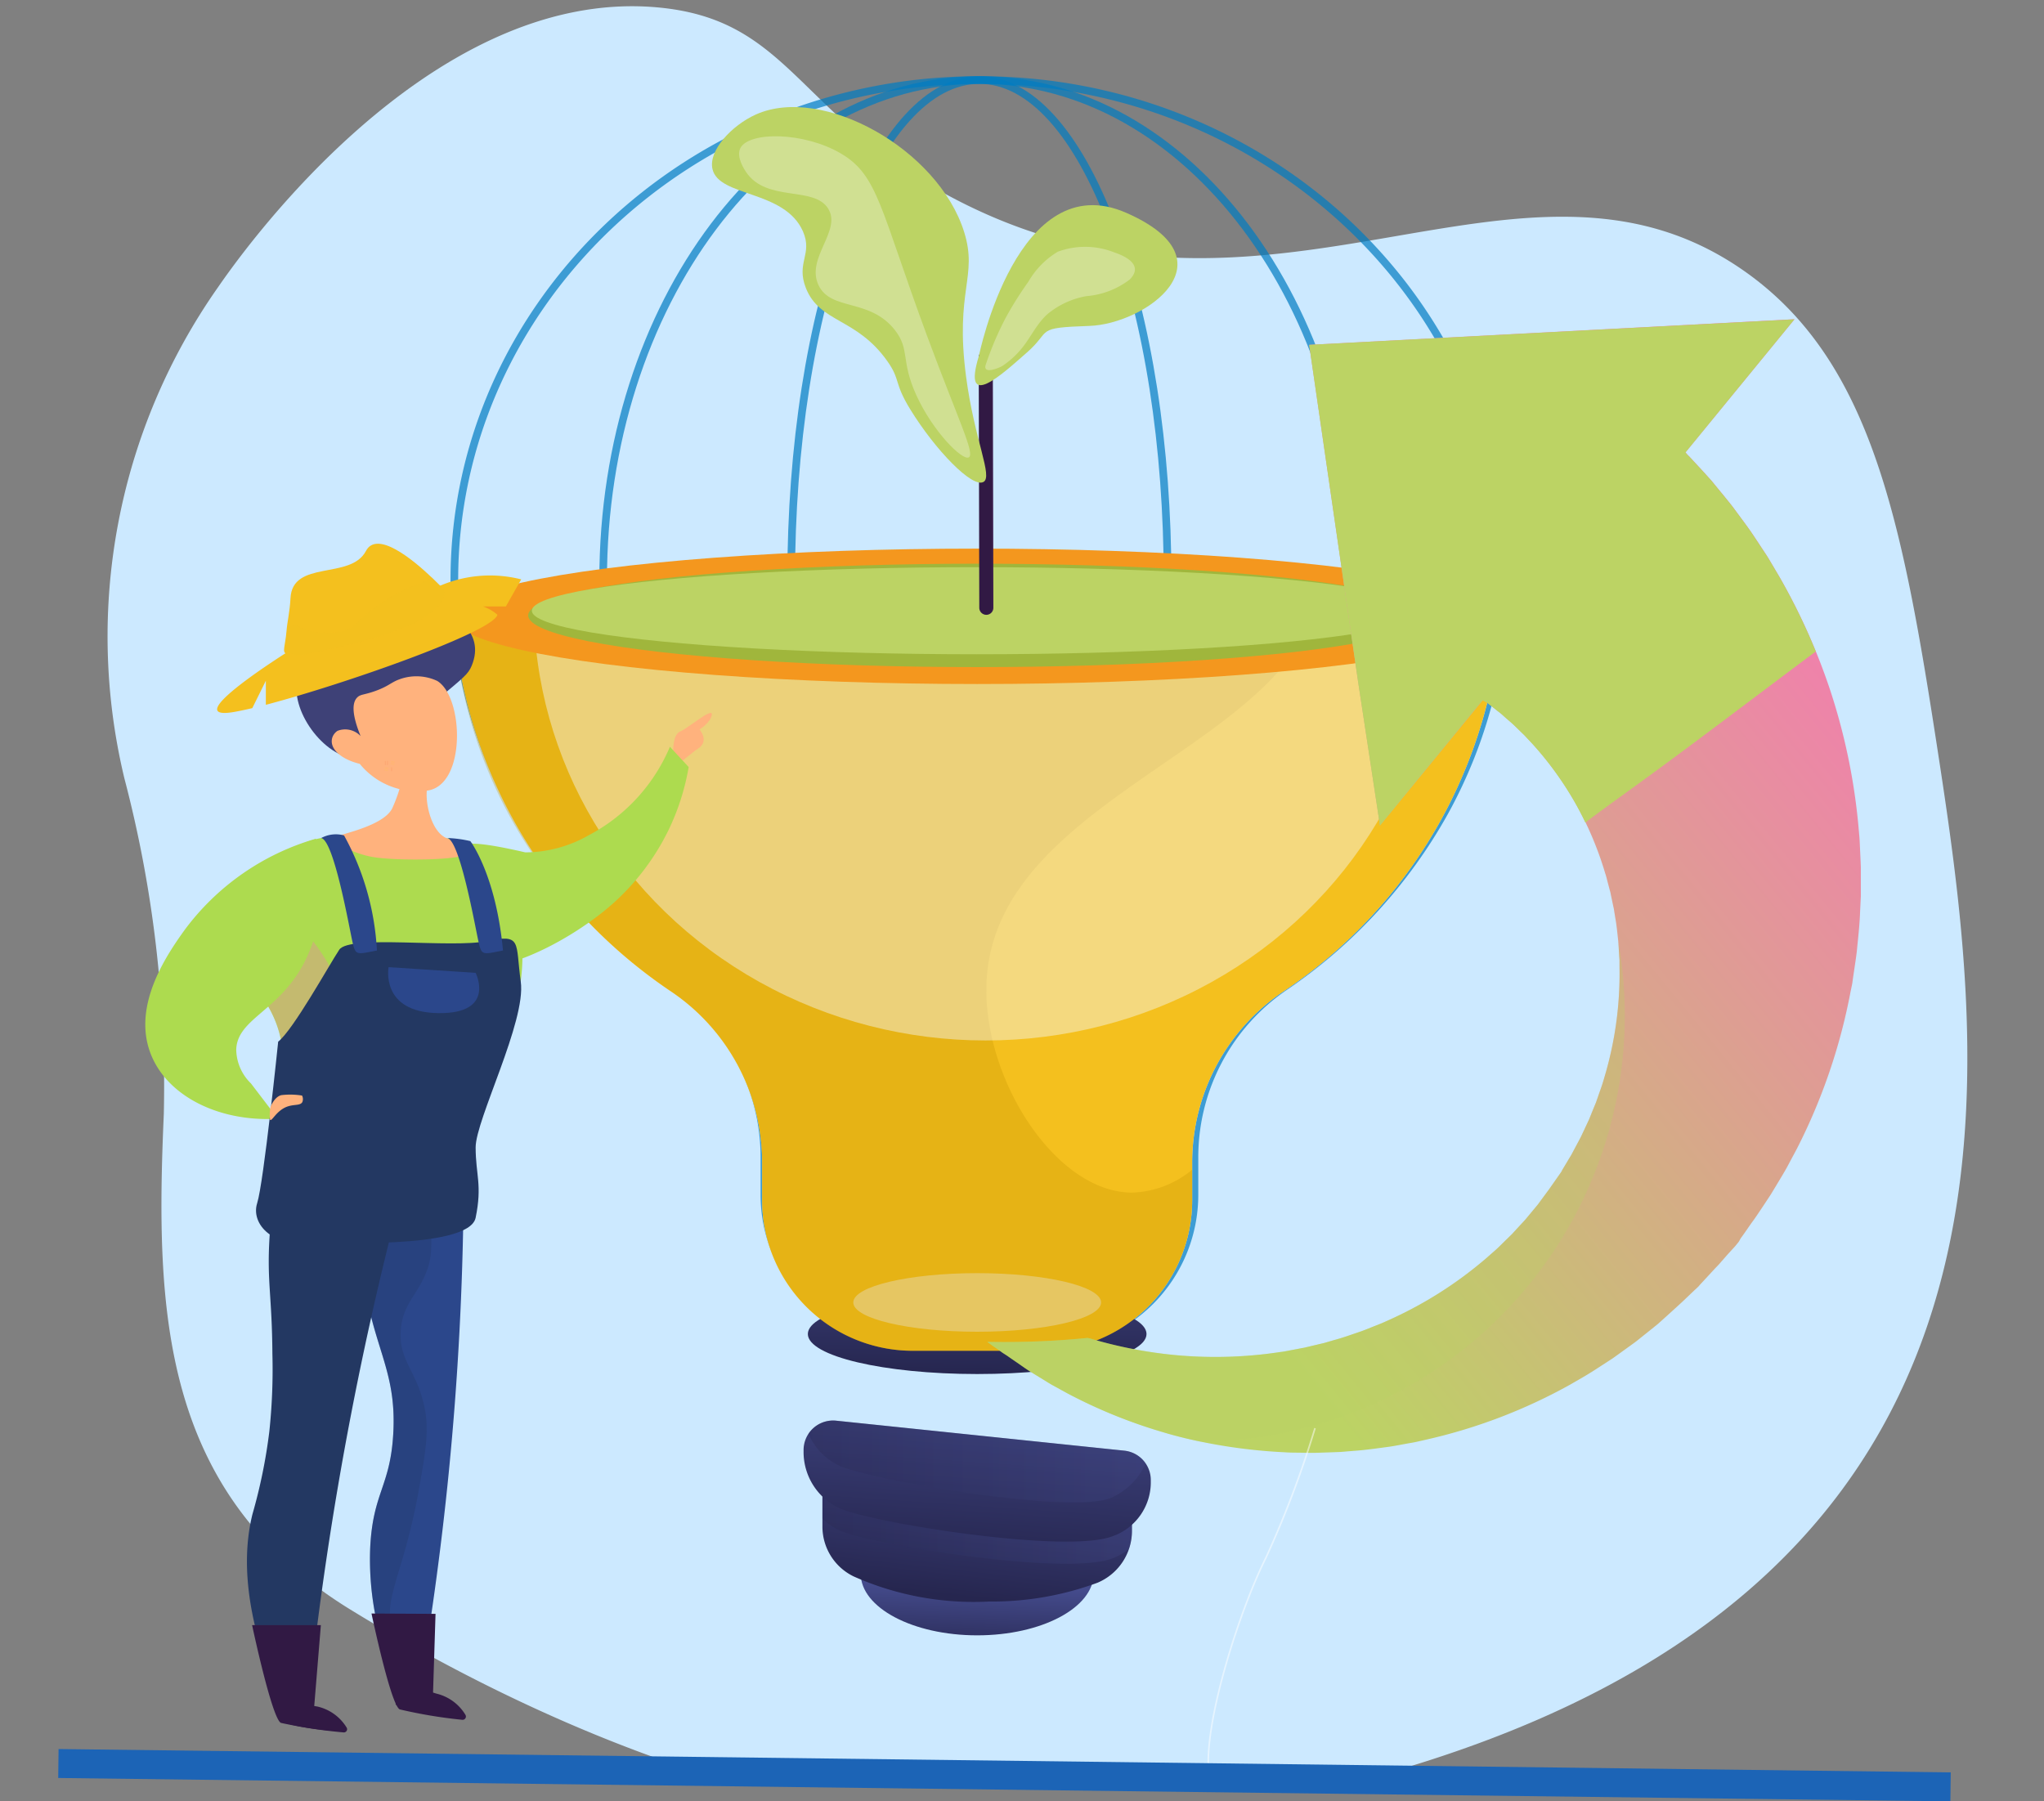 <svg id="Group_252" data-name="Group 252" xmlns="http://www.w3.org/2000/svg" xmlns:xlink="http://www.w3.org/1999/xlink" width="141.131" height="124.389" viewBox="0 0 141.131 124.389">
  <rect x="0" y="0" width="141.131" height="124.389" fill="#808080" stroke="none"/>
  <defs>
    <clipPath id="clip-path">
      <rect id="Rectangle_268" data-name="Rectangle 268" width="141.131" height="122.582" fill="#fff" stroke="#707070" stroke-width="1"/>
    </clipPath>
    <clipPath id="clip-path-2">
      <path id="Path_1824" data-name="Path 1824" d="M962.925,1369.617l73.832-.387a40.373,40.373,0,0,1-18.085,34.093c-5.8,28.983-7.5,36.662-7.5,36.662l-20.843,2.071-12.493-40.313s-15.323-15.5-14.907-32.124Z" transform="translate(-962.917 -1369.23)" fill="none"/>
    </clipPath>
    <linearGradient id="linear-gradient" x1="0.453" y1="1.209" x2="0.493" y2="0.605" gradientUnits="objectBoundingBox">
      <stop offset="0" stop-color="#26264f"/>
      <stop offset="1" stop-color="#444b8c"/>
    </linearGradient>
    <linearGradient id="linear-gradient-2" x1="0.341" y1="0.939" x2="0.642" y2="-0.276" xlink:href="#linear-gradient"/>
    <linearGradient id="linear-gradient-3" x1="0" y1="0.5" x2="1" y2="0.5" xlink:href="#linear-gradient"/>
    <linearGradient id="linear-gradient-4" x1="0.384" y1="1.047" x2="0.649" y2="-0.416" xlink:href="#linear-gradient"/>
    <linearGradient id="linear-gradient-5" x1="0" y1="0.5" x2="1" y2="0.5" xlink:href="#linear-gradient"/>
    <linearGradient id="linear-gradient-7" x1="0.475" y1="1.004" x2="0.576" y2="-0.995" xlink:href="#linear-gradient"/>
    <linearGradient id="linear-gradient-8" x1="0.813" y1="0.466" x2="1.774" y2="0.466" gradientUnits="objectBoundingBox">
      <stop offset="0" stop-color="#311944"/>
      <stop offset="1" stop-color="#6b3976"/>
    </linearGradient>
    <linearGradient id="linear-gradient-9" x1="-5.498" y1="-4.619" x2="-4.763" y2="-5.395" gradientUnits="objectBoundingBox">
      <stop offset="0" stop-color="#bcd364"/>
      <stop offset="1" stop-color="#fb6fbb"/>
    </linearGradient>
    <linearGradient id="linear-gradient-10" x1="-6.709" y1="-12.572" x2="-6.346" y2="-13.208" xlink:href="#linear-gradient-9"/>
    <linearGradient id="linear-gradient-11" x1="-10.523" y1="-10.64" x2="-9.256" y2="-12.378" xlink:href="#linear-gradient-9"/>
    <linearGradient id="linear-gradient-12" x1="65.224" y1="-5.193" x2="66.503" y2="3.968" gradientUnits="objectBoundingBox">
      <stop offset="0" stop-color="#311944"/>
      <stop offset="1" stop-color="#893976"/>
    </linearGradient>
    <linearGradient id="linear-gradient-13" x1="222.901" y1="2.445" x2="222.963" y2="-1.732" gradientUnits="objectBoundingBox">
      <stop offset="0" stop-color="#ffc444"/>
      <stop offset="1" stop-color="#f36f56"/>
    </linearGradient>
    <linearGradient id="linear-gradient-14" x1="68.623" y1="-6.599" x2="69.902" y2="2.562" xlink:href="#linear-gradient-12"/>
    <linearGradient id="linear-gradient-15" x1="234.99" y1="1.793" x2="235.052" y2="-2.384" xlink:href="#linear-gradient-13"/>
    <linearGradient id="linear-gradient-16" x1="19.019" y1="1.578" x2="17.577" y2="0.143" gradientUnits="objectBoundingBox">
      <stop offset="0" stop-color="#ff9085"/>
      <stop offset="1" stop-color="#fb6fbb"/>
    </linearGradient>
    <linearGradient id="linear-gradient-17" x1="82.858" y1="1.716" x2="82.185" y2="0.154" gradientUnits="objectBoundingBox">
      <stop offset="0" stop-color="#444b8c"/>
      <stop offset="1" stop-color="#3e4177"/>
    </linearGradient>
    <linearGradient id="linear-gradient-18" x1="38.387" y1="-9.215" x2="42.225" y2="3.047" xlink:href="#linear-gradient-12"/>
    <linearGradient id="linear-gradient-19" x1="36.196" y1="-9.003" x2="39.939" y2="2.994" xlink:href="#linear-gradient-12"/>
    <linearGradient id="linear-gradient-20" x1="-9.279" y1="-9.122" x2="3.122" y2="3.079" xlink:href="#linear-gradient-13"/>
    <linearGradient id="linear-gradient-21" x1="-9.285" y1="-9.122" x2="3.122" y2="3.079" xlink:href="#linear-gradient-13"/>
    <linearGradient id="linear-gradient-22" x1="-9.279" y1="-9.122" x2="3.122" y2="3.079" xlink:href="#linear-gradient-13"/>
    <linearGradient id="linear-gradient-24" x1="932.332" y1="-103.959" x2="935.75" y2="-73.662" xlink:href="#linear-gradient-13"/>
    <linearGradient id="linear-gradient-25" x1="932.932" y1="-105.191" x2="936.349" y2="-74.893" xlink:href="#linear-gradient-13"/>
    <linearGradient id="linear-gradient-26" x1="929.03" y1="-103.231" x2="932.449" y2="-72.934" xlink:href="#linear-gradient-13"/>
    <linearGradient id="linear-gradient-27" x1="929.629" y1="-104.463" x2="933.047" y2="-74.165" xlink:href="#linear-gradient-13"/>
  </defs>
  <g id="Mask_Group_11" data-name="Mask Group 11" clip-path="url(#clip-path)">
    <g id="Wavy_Agr-01_Single-11_Converted_-01" data-name="Wavy_Agr-01_Single-11 [Converted]-01" transform="translate(7.415 0.434)">
      <g id="Illustration" transform="translate(0 0)">
        <path id="Path_1810" data-name="Path 1810" d="M564.3,500.47c-2.532-16.571-4.564-28.022-13.706-34.3-15.42-10.585-32.641,6.6-54.484-4.932-10.755-5.677-11.158-12.259-20.266-13.133-16.115-1.546-29.311,17.686-30.455,19.335a41.93,41.93,0,0,0-6.453,33.888A83.707,83.707,0,0,1,441.66,524.5c-.59,13.531-.251,26.161,12.881,34.231,11.725,7.205,26.481,13.56,40.559,14.673a90.427,90.427,0,0,0,29.517-2.959c46.991-12.694,43.162-47.2,39.682-69.979Z" transform="translate(-437.764 -448.02)" fill="#cce9ff"/>
        <path id="Path_1811" data-name="Path 1811" d="M1001.653,642.49h-8.908a10.669,10.669,0,0,1-10.657-10.657v-2.642a13.978,13.978,0,0,0-6.139-11.533,35.663,35.663,0,0,1-11.1-12.138,33.541,33.541,0,0,1-4.169-16.155c0-19.181,16.383-34.785,36.519-34.785s36.519,15.6,36.519,34.785a33.543,33.543,0,0,1-4.169,16.155,35.662,35.662,0,0,1-11.1,12.138,13.98,13.98,0,0,0-6.139,11.533v2.642A10.668,10.668,0,0,1,1001.653,642.49ZM997.2,555.107c-19.846,0-35.992,15.369-35.992,34.259a33.88,33.88,0,0,0,15.04,27.858,14.506,14.506,0,0,1,6.369,11.968v2.642a10.141,10.141,0,0,0,10.13,10.13h8.907a10.141,10.141,0,0,0,10.13-10.13v-2.642a14.507,14.507,0,0,1,6.369-11.968,33.88,33.88,0,0,0,15.04-27.858c0-18.89-16.146-34.259-35.992-34.259Z" transform="translate(-936.988 -549.752)" fill="#007cc2" opacity="0.7"/>
        <path id="Path_1812" data-name="Path 1812" d="M1216.915,642.5h-6.383c-4.252,0-7.711-4.781-7.711-10.657V629.2c0-4.614-1.645-8.935-4.4-11.56-6.851-6.527-10.941-17.093-10.941-28.266,0-19.181,11.773-34.785,26.243-34.785s26.243,15.6,26.243,34.785c0,11.173-4.09,21.74-10.942,28.266-2.755,2.625-4.4,6.946-4.4,11.56v2.642c0,5.876-3.459,10.657-7.711,10.657Zm-3.192-87.383c-14.18,0-25.716,15.369-25.716,34.258,0,11.031,4.029,21.456,10.778,27.884,2.858,2.722,4.563,7.186,4.563,11.942v2.642c0,5.586,3.223,10.13,7.184,10.13h6.383c3.961,0,7.184-4.544,7.184-10.13V629.2c0-4.755,1.706-9.22,4.563-11.942,6.749-6.429,10.778-16.853,10.778-27.884C1239.44,570.484,1227.9,555.116,1213.724,555.116Z" transform="translate(-1153.513 -549.761)" fill="#007cc2" opacity="0.7"/>
        <path id="Path_1813" data-name="Path 1813" d="M1488.9,642.5H1485.7c-2.237,0-3.989-4.681-3.989-10.657V629.2c0-4.644-.827-8.991-2.212-11.628-3.421-6.514-5.463-17.055-5.463-28.2,0-9.252,1.358-17.954,3.823-24.5,2.5-6.631,5.847-10.282,9.437-10.282s6.941,3.652,9.437,10.282c2.465,6.549,3.823,15.251,3.823,24.5,0,11.143-2.042,21.685-5.463,28.2-1.385,2.637-2.212,6.984-2.212,11.628v2.642c0,5.976-1.752,10.657-3.989,10.657Zm-1.6-87.383c-3.354,0-6.53,3.53-8.944,9.941-2.444,6.491-3.79,15.128-3.79,24.318,0,11.061,2.02,21.511,5.4,27.953,1.423,2.709,2.272,7.148,2.272,11.873v2.642c0,6.059,1.79,10.13,3.462,10.13h3.193c1.672,0,3.462-4.07,3.462-10.13V629.2c0-4.725.849-9.164,2.272-11.873,3.383-6.441,5.4-16.891,5.4-27.953,0-9.19-1.346-17.826-3.79-24.318C1493.831,558.647,1490.655,555.116,1487.3,555.116Z" transform="translate(-1427.089 -549.761)" fill="#007cc2" opacity="0.7"/>
        <g id="Group_251" data-name="Group 251" transform="translate(23.793 41.737)" clip-path="url(#clip-path-2)">
          <path id="Path_1814" data-name="Path 1814" d="M1035.611,603.012c0-19.066-16.232-34.522-36.256-34.522S963.1,583.946,963.1,603.012a34.007,34.007,0,0,0,15.155,28.075,14.241,14.241,0,0,1,6.254,11.75v2.642A10.394,10.394,0,0,0,994.9,655.873h8.907a10.394,10.394,0,0,0,10.393-10.393v-2.642a14.241,14.241,0,0,1,6.254-11.75A34.006,34.006,0,0,0,1035.611,603.012Z" transform="translate(-963.092 -604.769)" fill="#f4f7fa" opacity="0.75"/>
          <path id="Path_1815" data-name="Path 1815" d="M1601.895,2747.178c0,2.351-3.6,4.258-8.042,4.258s-8.042-1.907-8.042-4.258,3.6-4.258,8.042-4.258S1601.895,2744.826,1601.895,2747.178Z" transform="translate(-1557.589 -2680.682)" fill="url(#linear-gradient)"/>
          <path id="Path_1816" data-name="Path 1816" d="M1527.47,2669.02v4.348a3.819,3.819,0,0,0,2.165,3.452,20.377,20.377,0,0,0,9.363,1.73,21.027,21.027,0,0,0,7.469-1.3,3.883,3.883,0,0,0,2.375-3.6v-2.406l-21.371-2.225Z" transform="translate(-1501.892 -2610.13)" fill="url(#linear-gradient-2)"/>
          <path id="Path_1817" data-name="Path 1817" d="M1527.46,2672.819a4.234,4.234,0,0,0,1.127.787c2.068.986,15.615,3.19,18.882,1.962a4.4,4.4,0,0,0,1.14-.631,3.944,3.944,0,0,0,.222-1.3v-2.406l-21.371-2.225v3.809Z" transform="translate(-1501.882 -2610.121)" opacity="0.3" fill="url(#linear-gradient-3)"/>
          <path id="Path_1818" data-name="Path 1818" d="M1500.981,2603.484a2.039,2.039,0,0,0-2.251,2.029v.123a4.286,4.286,0,0,0,2.429,3.873c2.068.986,15.615,3.19,18.882,1.962a3.948,3.948,0,0,0,2.664-3.788v-.1a2.04,2.04,0,0,0-1.829-2.029Z" transform="translate(-1474.454 -2547.552)" fill="url(#linear-gradient-4)"/>
          <path id="Path_1819" data-name="Path 1819" d="M1528.142,2605.558l-19.9-2.072a2.036,2.036,0,0,0-1.906.9,4.257,4.257,0,0,0,2.084,2.186c2.068.986,16.192,3.478,18.882,2.209a4.667,4.667,0,0,0,2.309-2.34A2.039,2.039,0,0,0,1528.142,2605.558Z" transform="translate(-1481.719 -2547.555)" opacity="0.3" fill="url(#linear-gradient-5)"/>
          <path id="Path_1820" data-name="Path 1820" d="M1500.2,2448.23a1.472,1.472,0,0,0-1.473,1.472v3.406a4.285,4.285,0,0,0,2.429,3.873c2.068.986,16.192,3.478,18.882,2.21a4.494,4.494,0,0,0,2.664-4.035V2449.7a1.473,1.473,0,0,0-1.472-1.472H1500.2Z" transform="translate(-1474.454 -2399.344)" fill="url(#linear-gradient-5)"/>
          <path id="Path_1821" data-name="Path 1821" d="M1528.653,2413.384c0,1.526-5.234,2.764-11.692,2.764s-11.692-1.238-11.692-2.764,5.234-2.764,11.692-2.764S1528.653,2411.857,1528.653,2413.384Z" transform="translate(-1480.698 -2363.438)" fill="url(#linear-gradient-7)"/>
          <path id="Path_1822" data-name="Path 1822" d="M1035.611,603.012c0-19.066-16.232-34.522-36.256-34.522S963.1,583.946,963.1,603.012a34.007,34.007,0,0,0,15.155,28.075,14.241,14.241,0,0,1,6.254,11.75v2.642A10.394,10.394,0,0,0,994.9,655.873h8.907a10.394,10.394,0,0,0,10.393-10.393v-2.642a14.241,14.241,0,0,1,6.254-11.75A34.006,34.006,0,0,0,1035.611,603.012Z" transform="translate(-963.092 -604.769)" fill="#f4c01e"/>
          <ellipse id="Ellipse_59" data-name="Ellipse 59" cx="8.555" cy="2.023" rx="8.555" ry="2.023" transform="translate(27.709 45.744)" fill="#f4f7fa" opacity="0.5"/>
          <path id="Path_1823" data-name="Path 1823" d="M1000,748.548c.777-13.306,23.208-16.42,23.112-28.3-.059-7.318-8.973-12.754-10.876-13.843-14.025-8.022-31.288,1.242-34.853-5.315a6.124,6.124,0,0,1-.235-4.421,9.483,9.483,0,0,1,2.372-4.257,34.113,34.113,0,0,0-16.434,28.908c0,12.1,5.979,21.811,15.155,28.075a14.241,14.241,0,0,1,6.254,11.751v2.642a10.394,10.394,0,0,0,10.393,10.393h8.907a10.394,10.394,0,0,0,10.393-10.393v-2.112a6.819,6.819,0,0,1-4.178,1.582c-5.358-.044-10.4-8.086-10.011-14.708Z" transform="translate(-963.082 -723.075)" fill="#c59500" opacity="0.3"/>
          <ellipse id="Ellipse_60" data-name="Ellipse 60" cx="31.199" cy="30.088" rx="31.199" ry="30.088" transform="translate(5.645 -30.499)" fill="#f4f7fa" opacity="0.44"/>
        </g>
        <ellipse id="Ellipse_61" data-name="Ellipse 61" cx="36.256" cy="4.675" rx="36.256" ry="4.675" transform="translate(23.801 37.45)" fill="#f4971e"/>
        <ellipse id="Ellipse_62" data-name="Ellipse 62" cx="31.004" cy="3.57" rx="31.004" ry="3.57" transform="translate(29.053 38.491)" fill="#a0b63c"/>
        <ellipse id="Ellipse_63" data-name="Ellipse 63" cx="30.725" cy="3.007" rx="30.725" ry="3.007" transform="translate(29.306 38.731)" fill="#bcd364"/>
        <path id="Path_1825" data-name="Path 1825" d="M1766.653,990.289a.487.487,0,0,1-.486.488h0a.487.487,0,0,1-.488-.486l-.039-17.284a.487.487,0,0,1,.486-.488h0a.487.487,0,0,1,.488.486Z" transform="translate(-1705.478 -948.756)" fill="url(#linear-gradient-8)"/>
        <path id="Path_1826" data-name="Path 1826" d="M1377.7,627.483c-.761.421-3.31-2.192-5.051-5.028-1.133-1.845-.655-2.013-1.569-3.308-2.137-3.029-4.678-2.637-5.633-5.065-.69-1.754.491-2.327-.2-3.906-1.27-2.882-5.811-2.352-6.248-4.308-.288-1.289,1.347-3.018,2.994-3.76,4.594-2.068,12.594,2.38,14.386,8.116.963,3.083-.653,4.025.13,9.971.583,4.427,1.874,6.912,1.2,7.288Z" transform="translate(-1317.222 -594.634)" fill="#bcd364"/>
        <path id="Path_1827" data-name="Path 1827" d="M1400.543,646.946c.6-1.146,4.366-1.13,6.935.375,2.592,1.518,2.7,3.812,5.986,12.683,2.12,5.719,3.292,8.044,2.851,8.3s-2.477-1.776-3.623-4.289c-1.1-2.411-.424-3.139-1.475-4.49-1.742-2.236-4.427-1.3-5.281-3.113-.888-1.882,1.612-3.746.672-5.276-.983-1.6-4.239-.418-5.67-2.526-.1-.154-.712-1.049-.395-1.66Z" transform="translate(-1356.836 -637.158)" fill="#fff" opacity="0.3"/>
        <path id="Path_1828" data-name="Path 1828" d="M1759.906,761.529s2.66-13.176,10.171-9.885,1.313,7.682-2.536,7.811-2.561.292-4.306,1.825-4.509,4.1-3.33.249Z" transform="translate(-1699.732 -737.384)" fill="#bcd364"/>
        <path id="Path_1829" data-name="Path 1829" d="M1775.692,822.634a22.151,22.151,0,0,1,1.375-3.228,24.343,24.343,0,0,1,1.565-2.489,5.79,5.79,0,0,1,2.03-2.072,5.458,5.458,0,0,1,3.924.056c.856.288,1.993.908,1.042,1.865a5.659,5.659,0,0,1-2.987,1.146,5.75,5.75,0,0,0-2.7,1.25c-.814.732-1.222,1.782-1.959,2.579a5.966,5.966,0,0,1-1.146.991C1776.652,822.852,1775.441,823.369,1775.692,822.634Z" transform="translate(-1715.041 -797.897)" fill="#fff" opacity="0.3"/>
        <path id="Path_1830" data-name="Path 1830" d="M1778.715,995.739l-.1-.086a58.076,58.076,0,0,0,6.923-.271c.06.018.13.024.189.042a30.616,30.616,0,0,0,6.032,1.157,29.778,29.778,0,0,0,7.1-.228c.308-.033.619-.109.927-.162.154-.03.311-.058.466-.09l.232-.042c.079-.016.156-.038.234-.055l.932-.221.234-.055.232-.069c.155-.044.31-.089.464-.135.624-.165,1.235-.394,1.852-.6.308-.111.614-.24.918-.36.151-.058.306-.119.458-.181l.452-.2a27.75,27.75,0,0,0,6.748-4.256l.755-.664c.245-.227.481-.469.719-.7l.36-.351.339-.371.341-.368c.112-.123.23-.24.333-.372.212-.256.426-.512.639-.77.052-.063.111-.128.156-.191l.132-.18.264-.359.263-.356c.024-.031.041-.052.07-.094l.261-.372.351-.5.261-.372.044-.062.016-.022s.1-.122-.071.08l.509-.85c.082-.141.174-.277.249-.425l.23-.433.231-.432.115-.216c.039-.072.07-.147.105-.219.137-.294.276-.586.411-.88.074-.144.129-.3.19-.444l.179-.446.184-.442.157-.451c.1-.3.216-.6.308-.9s.177-.6.263-.9a24.894,24.894,0,0,0,.893-7.135l0-.429-.029-.428c-.019-.283-.026-.566-.055-.845,0-.011,0-.023,0-.034-.064-.549-.107-1.086-.207-1.614-.02-.135-.041-.269-.064-.4l-.029-.2-.044-.2c-.054-.261-.11-.522-.164-.781-.014-.064-.024-.129-.039-.194l-.052-.189c-.034-.128-.068-.255-.1-.38-.071-.251-.12-.5-.206-.746a23.647,23.647,0,0,0-2.244-5.181,22.925,22.925,0,0,0-2.736-3.721l-.342-.366c-.113-.116-.215-.241-.333-.347q-.343-.329-.651-.632c-.215-.2-.432-.375-.629-.552-.1-.088-.194-.176-.289-.256s-.2-.153-.293-.226l-.53-.421a.828.828,0,0,0-.108-.073l-.1-.061c-.062-.042-.061-.028-.118-.066s-.073-.044-.077-.041L1805.727,960l-1.525-10.03-3.362-23.166,33.508-1.767-7.525,9.192a1.839,1.839,0,0,0,.247.272c.238.254.467.505.749.806l.417.458.217.241c.076.082.158.169.219.247.266.325.546.666.845,1.03.146.184.3.369.452.561s.3.4.454.609c.306.417.634.848.954,1.312s.634.958.97,1.464c.172.252.321.522.484.792l.487.824a42.93,42.93,0,0,1,3.516,7.872,42.308,42.308,0,0,1,1.972,9.815c.048.437.055.882.08,1.326.009.222.021.444.03.668l.013.338,0,.335c0,.449,0,.9,0,1.356l0,.341-.017.342c-.011.231-.022.458-.034.688-.029.913-.136,1.834-.227,2.76-.053.462-.128.923-.195,1.388-.034.229-.07.461-.1.694s-.089.463-.134.694a40.238,40.238,0,0,1-3.708,10.856l-.686,1.283c-.233.424-.492.837-.739,1.254l-.377.622-.4.607-.4.6c-.136.2-.267.4-.414.6-.288.387-.55.8-.84,1.187-.071.1-.113.219-.19.312l-.23.281-.489.533-.476.544c-.153.187-.331.353-.492.531l-.976,1.056c-.211.249-.077.081-.132.145l-.028.026-.055.054-.111.1-.221.21-.438.418-.221.21-.109.1-.137.127-.569.518-.571.516-.285.254c-.094.083-.185.151-.279.228q-.555.445-1.11.889c-.182.15-.377.284-.567.422l-.575.415-.571.411-.589.385c-.394.253-.782.512-1.179.751s-.8.466-1.2.7a37.308,37.308,0,0,1-9.98,3.808c-.209.048-.418.095-.626.142s-.418.079-.629.116c-.417.076-.828.159-1.243.221-.834.109-1.649.233-2.465.287-.2.018-.406.032-.608.051l-.3.024-.3.012q-.6.022-1.2.041l-.3.009-.3,0c-.2,0-.393-.005-.588-.009-.391-.008-.777,0-1.161-.03a37.451,37.451,0,0,1-5.864-.745c-.891-.185-1.751-.4-2.574-.65a35.407,35.407,0,0,1-6.575-2.674c-.229-.128-.456-.25-.678-.373s-.441-.236-.647-.367c-.415-.257-.815-.5-1.2-.738s-.73-.5-1.071-.727c-.167-.117-.334-.228-.494-.343s-.327-.206-.477-.318c-.293-.227-.605-.406-.859-.613Z" transform="translate(-1717.86 -903.428)" fill="url(#linear-gradient-9)"/>
        <path id="Path_1831" data-name="Path 1831" d="M1778.715,1900.893l-.1-.086a58.154,58.154,0,0,0,6.923-.27c.06.018.13.024.189.042a30.616,30.616,0,0,0,6.032,1.157,29.784,29.784,0,0,0,7.1-.228c.308-.033.619-.109.927-.162.154-.03.311-.058.466-.09l.232-.042c.079-.016.156-.038.234-.055l.932-.221.234-.055.232-.069c.155-.044.31-.089.464-.135.624-.165,1.235-.394,1.852-.6.308-.111.614-.24.918-.36.151-.058.306-.119.458-.181l.452-.2a27.739,27.739,0,0,0,6.748-4.256l.755-.664c.245-.227.481-.469.719-.7l.36-.351.339-.371.341-.368c.112-.123.23-.24.333-.372.212-.256.426-.512.639-.77.052-.063.111-.128.156-.191l.132-.18.264-.359.263-.356c.024-.031.041-.052.07-.094l.261-.373.351-.5.261-.372.044-.063.016-.022s.1-.122-.071.08l.509-.85c.082-.141.174-.277.249-.425l.23-.433.231-.432.115-.216c.039-.072.07-.147.105-.219.137-.294.276-.586.411-.88.074-.143.129-.3.19-.444l.179-.446.184-.442.157-.451c.1-.3.216-.6.308-.9s.177-.6.263-.9a24.893,24.893,0,0,0,.893-7.135l0-.43-.029-.428c-.019-.283-.026-.566-.055-.845,0-.011,0-.023,0-.034a29.413,29.413,0,0,1-28.871,34.545c-.891-.185-1.751-.4-2.575-.65a35.4,35.4,0,0,1-6.575-2.674c-.229-.128-.456-.25-.678-.373s-.441-.236-.648-.367c-.416-.257-.815-.5-1.2-.738s-.73-.5-1.071-.727c-.167-.117-.334-.228-.494-.343s-.327-.206-.477-.318c-.293-.227-.605-.405-.859-.613Z" transform="translate(-1717.86 -1808.582)" opacity="0.3" fill="url(#linear-gradient-10)"/>
        <path id="Path_1832" data-name="Path 1832" d="M2272.621,950l1.526,10.03,7.083-8.653s.029.008.077.041.056.024.117.066l.1.061a.86.86,0,0,1,.109.074l.529.42c.093.074.191.15.293.227s.19.168.289.256c.2.176.413.353.628.552s.422.412.651.632c.118.106.219.23.333.347l.342.366a22.933,22.933,0,0,1,2.736,3.722c.314.527.612,1.089.894,1.68.886-.672,1.785-1.325,2.682-1.971,4.462-3.212,8.823-6.558,13.229-9.843a43.064,43.064,0,0,0-2.5-5.127l-.487-.824c-.163-.27-.313-.54-.484-.792q-.505-.759-.97-1.464c-.32-.464-.648-.9-.954-1.312-.154-.209-.3-.414-.454-.609s-.306-.377-.452-.561c-.3-.363-.58-.7-.845-1.03-.061-.078-.143-.165-.219-.247l-.217-.242c-.149-.164-.279-.305-.417-.458-.282-.3-.511-.552-.75-.807a1.845,1.845,0,0,1-.247-.272l7.525-9.192-33.508,1.767L2272.623,950Z" transform="translate(-2186.28 -903.456)" fill="url(#linear-gradient-11)"/>
        <path id="Path_1833" data-name="Path 1833" d="M1429.374,1618.89s-.04-1.157.483-1.365,2.262-1.712,2.184-1.158-.849,1.018-.849,1.018.714.8-.111,1.329S1428.73,1620.968,1429.374,1618.89Z" transform="translate(-1390.307 -1567.448)" fill="#ffb27d"/>
        <path id="Path_1834" data-name="Path 1834" d="M1090.324,1667.74l1.294,1.4a16.279,16.279,0,0,1-1.413,4.4,16.593,16.593,0,0,1-3.8,5.013c-3.078,2.743-9,5.8-11.209,3.769-1.971-1.811-.081-6.841.271-7.746,1.057.3-.361-.753,4.871.458a8.892,8.892,0,0,0,4.372-1.179A12.294,12.294,0,0,0,1090.324,1667.74Z" transform="translate(-1051.483 -1616.609)" fill="#addb4f"/>
        <path id="Path_1835" data-name="Path 1835" d="M1009.882,3094.35a11.194,11.194,0,0,0-.272,1.458c-.009.388,4.26.929,4.327.643s-.648-.806-1.164-1.01-2.029-.762-2.029-.762l-.861-.329Z" transform="translate(-989.708 -2978.583)" fill="url(#linear-gradient-12)"/>
        <path id="Path_1836" data-name="Path 1836" d="M1013.329,3069.208l-.245,1.338a.978.978,0,0,1-.942,0l-.1-1.486,1.289.148Z" transform="translate(-992.028 -2954.439)" fill="url(#linear-gradient-13)"/>
        <path id="Path_1837" data-name="Path 1837" d="M838.042,3119.64a11.251,11.251,0,0,0-.273,1.458c-.009.388,4.26.929,4.327.643s-.648-.806-1.164-1.011-2.029-.762-2.029-.762l-.861-.329Z" transform="translate(-825.654 -3002.728)" fill="url(#linear-gradient-14)"/>
        <path id="Path_1838" data-name="Path 1838" d="M841.5,3094.5l-.245,1.338a.978.978,0,0,1-.942,0l-.1-1.486,1.289.147Z" transform="translate(-827.983 -2978.584)" fill="url(#linear-gradient-15)"/>
        <path id="Path_1839" data-name="Path 1839" d="M960.556,2272.285l1.245,3.131c-.061,5.762-.362,12.008-1.023,18.661-.492,4.95-1.133,9.625-1.867,14l-2.007-.254a20.158,20.158,0,0,1-1.545-8.629c.191-3.768,1.371-4.176,1.587-7.781.28-4.673-1.576-6.074-2.169-11.769a30.137,30.137,0,0,1,.321-8.377l5.459,1.015Z" transform="translate(-937.211 -2192.795)" fill="#2b478b"/>
        <path id="Path_1840" data-name="Path 1840" d="M955.068,2271.26l2.948.549c1.535,3.247,1.774,6.518,1.346,7.923-.6,1.987-1.828,2.54-1.927,4.576-.1,2.014,1.045,2.63,1.606,5.058.388,1.681.13,3.178-.4,6.1-1.071,5.89-2.651,7.591-1.606,9.634a4.4,4.4,0,0,0,2.023,1.888c-.058.362-.117.725-.177,1.083l-2.007-.254a20.155,20.155,0,0,1-1.545-8.628c.191-3.769,1.371-4.176,1.587-7.781.28-4.673-1.576-6.074-2.169-11.769a30.142,30.142,0,0,1,.321-8.378Z" transform="translate(-937.182 -2192.785)" fill="#233862" opacity="0.3"/>
        <path id="Path_1841" data-name="Path 1841" d="M793.947,2289.161c-1.336,4.994-2.592,10.354-3.693,16.057-1.33,6.885-2.268,13.4-2.918,19.47l-2.216-.115c-2.444-5.978-2.309-9.887-1.687-12.39a36.824,36.824,0,0,0,1.161-5.7,40.551,40.551,0,0,0,.211-5.36c-.028-4.032-.381-4.94-.2-8.008.173-2.879.278-4.334,1.167-5.118C788.116,2285.934,793.536,2288.929,793.947,2289.161Z" transform="translate(-773.412 -2208.076)" fill="#233862"/>
        <path id="Path_1842" data-name="Path 1842" d="M775.7,1829.366c.8-1.115,0-2.316-.02-4.552-.027-2.535.975-2.876,2.268-6.968.859-2.722,1.685-5.335,1.2-8.51-.23-1.521-.621-4.1-2.619-5.493-1.031-.718-2.513-.773-5.435-.854-3.614-.1-5.421-.151-6.819.448-.2.088-4.465,1.981-5.036,5.578-.581,3.661,3.391,4.477,3.532,9.433a39.545,39.545,0,0,1-1.09,7.76c-.436,2.091-.663,2.617-.3,3.29.881,1.622,3.992,1.429,10.214,1.043,2.441-.151,3.5-.343,4.1-1.175Z" transform="translate(-750.633 -1745.671)" fill="#addb4f"/>
        <path id="Path_1843" data-name="Path 1843" d="M767.195,1892.542c-.337.937-1.33,1.577-2.167,3.853-.181.492-1.469,3.992-.241,4.978.71.569,1.46-.341,3.292-.321,3.173.034,4.464,2.807,6.583,2.248a2.829,2.829,0,0,0,1.382-.905,2.09,2.09,0,0,1-.339,1.507c-.6.832-1.658,1.023-4.1,1.175-6.222.385-9.333.579-10.214-1.043-.366-.673-.139-1.2.3-3.29a39.529,39.529,0,0,0,1.091-7.76c-.141-4.955-4.113-5.772-3.532-9.433A5.733,5.733,0,0,1,760.38,1881c4.924,2.467,7.873,8.6,6.814,11.542Z" transform="translate(-750.633 -1820.207)" opacity="0.3" fill="url(#linear-gradient-16)"/>
        <path id="Path_1844" data-name="Path 1844" d="M639.146,1816.41a10.322,10.322,0,0,0,1.026-3.335,15.343,15.343,0,0,0-.264-5.135,17.24,17.24,0,0,0-9.027,6.254c-1.316,1.824-3.765,5.415-2.293,8.8,1.217,2.8,4.724,4.518,8.7,4.281l-1.863-2.44a3.325,3.325,0,0,1-1.014-2.329c.069-2.163,2.978-2.638,4.738-6.094Z" transform="translate(-625.515 -1750.457)" fill="#addb4f"/>
        <path id="Path_1845" data-name="Path 1845" d="M967.693,1737.35a10.887,10.887,0,0,1-.879,3.052c-.594,1.161-3.272,1.706-3.825,1.932s.91,1.131,2.429,1.408,5.92.279,6.755-.238-.59-.588-1.652-1.076-1.521-2.677-1.251-3.632-1.578-1.446-1.578-1.446Z" transform="translate(-947.151 -1685.008)" fill="#ffb27d"/>
        <path id="Path_1846" data-name="Path 1846" d="M1006.019,1681.235c1.938-1.621,2.2-1.806,2.45-2.4.981-2.386-1.3-3.755-3.722-4.781-.127-.053-1.106-2.856-1.8-2.183-.591.571.137,1.485-.336,2.642-.443,1.082-1.413,1.088-3.314,2.4-1.565,1.082-2.538,1.754-2.834,2.786-.608,2.126,1.758,5.469,4.082,5.57.835.037,1.1-.371,5.474-4.034Z" transform="translate(-983.314 -1633.302)" fill="url(#linear-gradient-17)"/>
        <path id="Path_1847" data-name="Path 1847" d="M1013.525,1726.588a5.117,5.117,0,0,0,4.7,1.833c2.655-.43,2.469-6.461.64-7.568a3.386,3.386,0,0,0-2.669-.086c-.533.206-.7.451-1.573.771-.81.294-1.053.226-1.283.461-.288.294-.456.962.237,2.664a1.461,1.461,0,0,0-1.6-.36.942.942,0,0,0-.323.381c-.307.72.4,1.534,1.874,1.9Z" transform="translate(-996.093 -1674.268)" fill="#ffb27d"/>
        <path id="Path_1848" data-name="Path 1848" d="M801.09,1981.178s10.406.589,10.871-1.678.006-2.941,0-4.851,3.5-8.719,3.116-11.455.114-3.311-2.334-2.8-9.5-.457-10.2.6-3.174,5.531-4.216,6.348c0,0-1,9.748-1.451,11.153s1.043,3.219,4.216,2.675Z" transform="translate(-786.535 -1895.845)" fill="#233862"/>
        <path id="Path_1849" data-name="Path 1849" d="M897.854,1801.573a18.475,18.475,0,0,1,2.269,7.947c-1.426.272-1.471.377-1.7-.65s-1.268-6.937-2.146-7.118A2.125,2.125,0,0,1,897.854,1801.573Z" transform="translate(-881.513 -1744.318)" fill="#2b478b"/>
        <path id="Path_1850" data-name="Path 1850" d="M1090.006,1807.082s1.768,2.3,2.257,7.556c-1.426.272-1.471.377-1.7-.65s-1.269-6.937-2.146-7.118a8.223,8.223,0,0,1,1.587.212Z" transform="translate(-1064.948 -1749.436)" fill="#2b478b"/>
        <path id="Path_1851" data-name="Path 1851" d="M1004.218,2004.073s1.431,2.841-2.588,2.781-3.422-3.174-3.422-3.174Z" transform="translate(-978.792 -1937.329)" fill="#2b478b"/>
        <path id="Path_1852" data-name="Path 1852" d="M795.619,3006.42l-.458,5.586.243.044a3.2,3.2,0,0,1,1.995,1.448.214.214,0,0,1-.005.232.223.223,0,0,1-.218.1,34.318,34.318,0,0,1-4.314-.656c-.624-.288-1.991-6.751-1.991-6.751h4.75Z" transform="translate(-780.879 -2894.637)" fill="url(#linear-gradient-18)"/>
        <path id="Path_1853" data-name="Path 1853" d="M977.261,2988.853l-.171,5.433.243.076a3.206,3.206,0,0,1,1.994,1.464.227.227,0,0,1-.223.341,33.1,33.1,0,0,1-4.314-.718c-.623-.288-1.95-6.62-1.95-6.62l4.421.023Z" transform="translate(-954.604 -2877.844)" fill="url(#linear-gradient-19)"/>
        <path id="Path_1854" data-name="Path 1854" d="M962.618,1682.078a8.746,8.746,0,0,0-6.009.628c-3.124,1.539-9.869,4.223-9.869,4.223s-8.179,5.084-3.854,4.289c.34-.063.724-.144,1.166-.248l.936-1.892v1.662c5.441-1.427,15.715-5.047,15.988-6.217a3.009,3.009,0,0,0-1-.577h1.586l1.058-1.868Z" transform="translate(-934.047 -1642.505)" fill="#f4c01e"/>
        <path id="Path_1855" data-name="Path 1855" d="M990.878,1666.85c.18,2.8-8.614,4.172-9.894,4.515-.027.007-.252.016-.278.016-.408.092-.905-.042-.905-.362v0c0-.3.128-.758.171-1.354.05-.611.23-1.369.272-2.238.131-2.692,4.153-1.249,5.21-3.268.758-1.445,3.216.565,4.536,1.823.519.5.89.873.89.873Z" transform="translate(-967.602 -1626.546)" fill="#f4c01e"/>
        <path id="Path_1856" data-name="Path 1856" d="M990.878,1683.731c.18,2.8-8.614,4.173-9.894,4.515-.027.007-.252.016-.278.016a4.987,4.987,0,0,1-.905-.362v0c0-.027.151-.058.137-.092a5.04,5.04,0,0,1,.133-1.261.471.471,0,0,1,.738-.284c1.023.516,3.1.673,3.9-.157a12.331,12.331,0,0,1,4.273-2.757,5.4,5.4,0,0,0,1.025-.484c.519.5.871.873.871.873Z" transform="translate(-967.602 -1643.427)" fill="#f4c01e" opacity="0.2"/>
        <path id="Path_1857" data-name="Path 1857" d="M993.228,1689.617a.039.039,0,0,1-.039.039h0a.039.039,0,0,1-.039-.039v-.208a.039.039,0,0,1,.039-.039h0a.039.039,0,0,1,.039.039Z" transform="translate(-973.994 -1637.259)" opacity="0.2" fill="url(#linear-gradient-20)"/>
        <path id="Path_1858" data-name="Path 1858" d="M996.408,1689.617a.039.039,0,0,1-.039.039h0a.039.039,0,0,1-.039-.039v-.208a.039.039,0,0,1,.039-.039h0a.039.039,0,0,1,.039.039Z" transform="translate(-977.03 -1637.259)" opacity="0.2" fill="url(#linear-gradient-21)"/>
        <path id="Path_1859" data-name="Path 1859" d="M1002.758,1699.147a.039.039,0,0,1-.039.039h0a.039.039,0,0,1-.039-.039v-.208a.039.039,0,0,1,.039-.039h0a.039.039,0,0,1,.039.039Z" transform="translate(-983.092 -1646.357)" opacity="0.2" fill="url(#linear-gradient-22)"/>
        <path id="Path_1860" data-name="Path 1860" d="M1005.938,1699.147a.039.039,0,0,1-.039.039h0a.039.039,0,0,1-.039-.039v-.208a.039.039,0,0,1,.039-.039h0a.039.039,0,0,1,.039.039Z" transform="translate(-986.128 -1646.357)" opacity="0.2" fill="url(#linear-gradient-22)"/>
        <path id="Path_1861" data-name="Path 1861" d="M992.8,1699.3a.039.039,0,0,1-.031-.045h0a.039.039,0,0,1,.045-.031l.2.037a.038.038,0,0,1,.031.045h0a.038.038,0,0,1-.045.031Z" transform="translate(-973.626 -1646.667)" opacity="0.2" fill="url(#linear-gradient-24)"/>
        <path id="Path_1862" data-name="Path 1862" d="M992.236,1702.432a.038.038,0,0,1-.031-.045h0a.039.039,0,0,1,.045-.031l.2.037a.038.038,0,0,1,.031.045h0a.039.039,0,0,1-.045.031Z" transform="translate(-973.091 -1649.655)" opacity="0.2" fill="url(#linear-gradient-25)"/>
        <path id="Path_1863" data-name="Path 1863" d="M1002.326,1689.772a.038.038,0,0,1-.031-.045h0a.038.038,0,0,1,.045-.031l.2.037a.039.039,0,0,1,.031.045h0a.038.038,0,0,1-.045.031Z" transform="translate(-982.724 -1637.569)" opacity="0.2" fill="url(#linear-gradient-26)"/>
        <path id="Path_1864" data-name="Path 1864" d="M1001.767,1692.9a.038.038,0,0,1-.031-.045h0a.039.039,0,0,1,.045-.031l.2.037a.038.038,0,0,1,.031.045h0a.038.038,0,0,1-.045.031Z" transform="translate(-982.19 -1640.557)" opacity="0.2" fill="url(#linear-gradient-27)"/>
        <path id="Path_1865" data-name="Path 1865" d="M783.109,2207.319s.256-.678.738-.8a5.08,5.08,0,0,1,1.435.028.538.538,0,0,1,.021.448c-.14.256-.543.145-1.019.306-.772.261-1.092,1.075-1.212.917a2.823,2.823,0,0,1,.036-.9Z" transform="translate(-771.842 -2131.329)" fill="#ffb27d"/>
        <path id="Path_1867" data-name="Path 1867" d="M2114.276,2638.343c-.216-3.656,2.206-11.1,3.968-14.624a70.525,70.525,0,0,0,3.39-8.949l.107.032a70.537,70.537,0,0,1-3.4,8.967c-1.757,3.51-4.171,10.929-3.956,14.567l-.112.007Z" transform="translate(-2038.305 -2516.601)" fill="#fff" opacity="0.5"/>
      </g>
    </g>
  </g>
  <line id="Line_72" data-name="Line 72" x2="130.647" y2="1.613" transform="translate(4.032 121.776)" fill="none" stroke="#1c64b6" stroke-width="2"/>
</svg>
